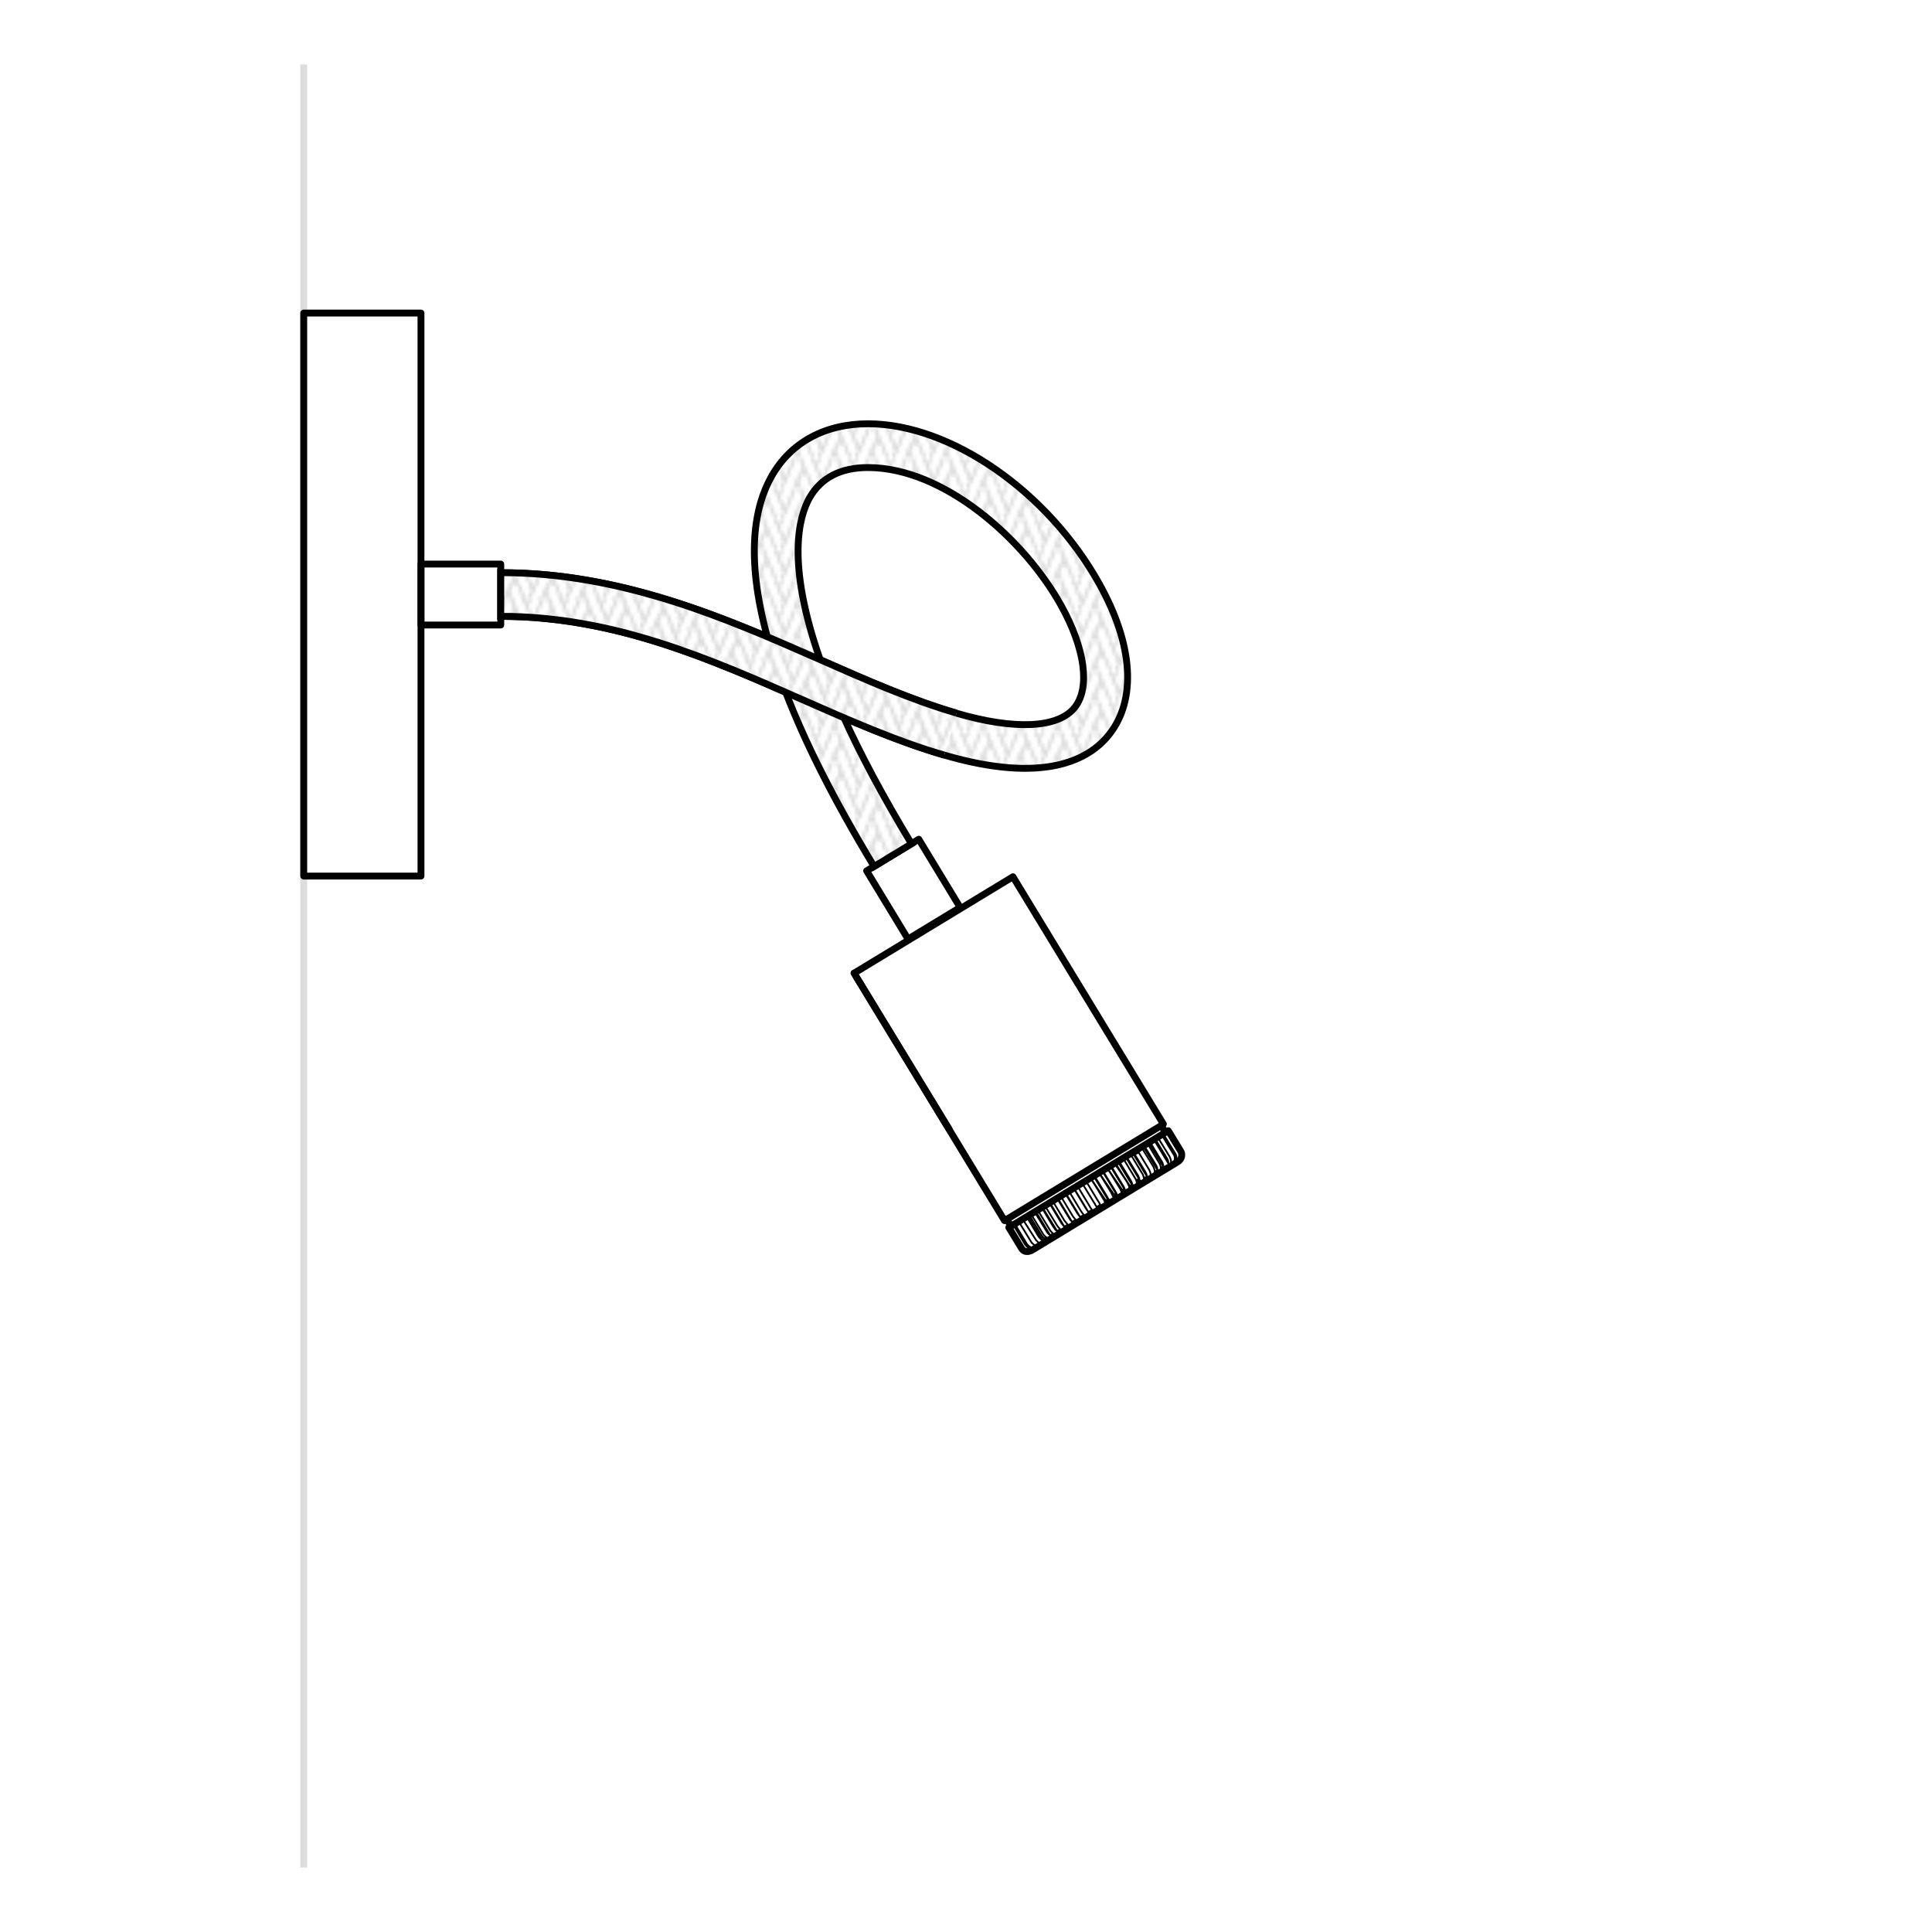 <?xml version="1.0" encoding="UTF-8"?>
<svg id="Livello_1" data-name="Livello 1" xmlns="http://www.w3.org/2000/svg" xmlns:xlink="http://www.w3.org/1999/xlink" viewBox="0 0 200 200">
  <defs>
    <style>
      .cls-1, .cls-2, .cls-3, .cls-4, .cls-5 {
        fill: none;
      }

      .cls-2 {
        stroke-width: .18px;
      }

      .cls-2, .cls-6, .cls-7, .cls-4, .cls-5 {
        stroke: #000;
      }

      .cls-2, .cls-8, .cls-4, .cls-5 {
        stroke-linecap: round;
        stroke-linejoin: round;
      }

      .cls-6 {
        fill: url(#Nuovo_pattern-2);
      }

      .cls-6, .cls-3, .cls-7 {
        stroke-miterlimit: 10;
      }

      .cls-6, .cls-7, .cls-5 {
        stroke-width: .71px;
      }

      .cls-3 {
        stroke: #dcdcdc;
        stroke-width: .71px;
      }

      .cls-7 {
        fill: url(#Nuovo_pattern);
      }

      .cls-8 {
        fill: #fff;
        stroke: #d9d9d9;
        stroke-width: .72px;
      }

      .cls-4 {
        stroke-width: .71px;
      }
    </style>
    <pattern id="Nuovo_pattern" data-name="Nuovo pattern" x="0" y="0" width="10.77" height="8.5" patternTransform="translate(-4629.47 -5427.1) scale(.35)" patternUnits="userSpaceOnUse" viewBox="0 0 10.77 8.5">
      <g>
        <rect class="cls-1" width="10.77" height="8.5"/>
        <polyline class="cls-8" points="11.74 2.32 10.01 6.49 15.29 19.02 17.02 14.85 11.74 2.32"/>
        <g>
          <polyline class="cls-8" points=".97 2.32 -.76 6.49 4.52 19.02 6.25 14.85 .97 2.32"/>
          <polyline class="cls-8" points="9.8 6.49 11.53 10.67 6.25 23.2 4.52 19.02 9.8 6.49"/>
        </g>
        <polyline class="cls-8" points="-.97 6.49 .76 10.67 -4.52 23.2 -6.25 19.02 -.97 6.49"/>
        <polyline class="cls-8" points="11.74 -6.19 10.01 -2.01 15.29 10.52 17.02 6.34 11.74 -6.19"/>
        <g>
          <polyline class="cls-8" points=".97 -6.19 -.76 -2.01 4.52 10.52 6.25 6.34 .97 -6.19"/>
          <polyline class="cls-8" points="9.8 -2.01 11.53 2.17 6.25 14.7 4.52 10.52 9.8 -2.01"/>
        </g>
        <polyline class="cls-8" points="-.97 -2.01 .76 2.17 -4.52 14.7 -6.25 10.52 -.97 -2.01"/>
        <polyline class="cls-8" points="11.74 -14.69 10.01 -10.52 15.29 2.02 17.02 -2.16 11.74 -14.69"/>
        <g>
          <polyline class="cls-8" points=".97 -14.69 -.76 -10.52 4.52 2.02 6.25 -2.16 .97 -14.69"/>
          <polyline class="cls-8" points="9.8 -10.52 11.53 -6.34 6.25 6.19 4.52 2.02 9.8 -10.52"/>
        </g>
        <polyline class="cls-8" points="-.97 -10.52 .76 -6.34 -4.52 6.19 -6.25 2.02 -.97 -10.52"/>
      </g>
    </pattern>
    <pattern id="Nuovo_pattern-2" data-name="Nuovo pattern" patternTransform="translate(-4632.44 -5425.21) scale(.35)" xlink:href="#Nuovo_pattern"/>
  </defs>
  <line class="cls-3" x1="31.44" y1="6.67" x2="31.44" y2="193.33"/>
  <g>
    <rect class="cls-5" x="44.56" y="57.41" width="6.31" height="8.26" transform="translate(-13.83 109.26) rotate(-90)"/>
    <rect class="cls-5" x="91.4" y="87.92" width="6.31" height="8.26" transform="translate(-34.03 62.38) rotate(-31.24)"/>
    <rect class="cls-5" x="8.37" y="55.47" width="58.28" height="12.14" transform="translate(-24.03 99.06) rotate(-90)"/>
    <path class="cls-7" d="M90.49,89.7c-4.27-7.04-7.21-12.99-9.15-18.03-9.07-3.98-18.51-7.86-29.49-7.86v-4.52c10.29,0,19.39,3.18,27.58,6.63-2.28-8.35-1.33-13.48.44-16.61,1.98-3.51,5.53-5.44,9.99-5.44h.05c8.51.03,18.55,6.99,23.89,16.57,3.52,6.31,3.88,12,1.01,15.61-2.09,2.63-6.75,5.12-17.05,2.12-3.49-1.02-6.9-2.37-10.4-3.87,1.71,3.77,4,8.09,7,13.05l-3.87,2.35ZM84.91,68.3c4.88,2.15,9.5,4.18,14.1,5.53,6.07,1.77,10.53,1.55,12.24-.59,1.63-2.04,1.08-6.1-1.42-10.59-3.84-6.89-12.14-14.23-19.95-14.25h-.03c-2.84,0-4.87,1.06-6.05,3.14-1.08,1.92-2.44,6.69,1.11,16.77Z"/>
    <path class="cls-6" d="M97.75,78.17c-4.93-1.44-9.71-3.55-14.77-5.78-9.58-4.22-19.49-8.59-31.14-8.59v-4.52c12.6,0,23.42,4.77,32.97,8.97,4.92,2.17,9.57,4.22,14.21,5.57"/>
  </g>
  <g>
    <polyline class="cls-4" points="120.43 116.36 104.86 90.76 88.42 100.74"/>
    <polyline class="cls-4" points="88.64 101.11 103.99 126.36 120.34 116.44"/>
    <polyline class="cls-2" points="117.73 119.06 118.93 121.04 118.99 121.16 119.05 121.3 119.09 121.43 119.11 121.55"/>
    <polyline class="cls-2" points="118.17 118.78 118.34 118.68 119.82 121.12 119.8 120.99 119.78 120.86 119.72 120.72 119.66 120.6 118.45 118.62 118.34 118.68"/>
    <line class="cls-2" x1="119.55" y1="121.29" x2="119.82" y2="121.12"/>
    <polyline class="cls-2" points="120.29 117.51 121.48 119.48 121.56 119.6 121.6 119.75 121.62 119.87 121.57 120.32"/>
    <polyline class="cls-2" points="120.29 117.51 120.3 117.49 121.78 119.92 121.78 119.79 121.76 119.65 121.72 119.52 121.64 119.38 120.44 117.41 120.3 117.49"/>
    <line class="cls-2" x1="121.66" y1="120.26" x2="121.78" y2="119.92"/>
    <polyline class="cls-2" points="105.62 129.13 105.7 129.25 105.81 129.34 105.92 129.44 106.04 129.49 105.96 129.36"/>
    <polyline class="cls-2" points="106.04 129.49 106.12 129.44 105.98 129.39 105.87 129.29 105.78 129.2 105.69 129.08 104.49 127.1"/>
    <polyline class="cls-2" points="107.59 128.67 107.47 128.59 107.38 128.51 107.27 128.4 107.19 128.28 105.89 126.25 105.89 126.25"/>
    <polyline class="cls-2" points="109.06 127.03 109.16 127.15 109.23 127.27 109.32 127.36 109.43 127.44 107.93 125.01 107.87 125.05 109.06 127.03"/>
    <polyline class="cls-2" points="109.43 127.44 109.75 127.24 109.67 127.16 109.57 127.06 109.48 126.94 109.4 126.82 108.19 124.85 107.93 125.01"/>
    <polyline class="cls-2" points="112.37 125.03 112.45 125.15 112.52 125.27 112.6 125.37 112.67 125.47 111.19 123.03 111.17 123.04 112.37 125.03"/>
    <polyline class="cls-2" points="112.67 125.47 113.04 125.24 112.97 125.14 112.9 125.04 112.82 124.92 112.76 124.8 111.55 122.8 111.19 123.03"/>
    <polyline class="cls-2" points="114.65 120.93 115.86 122.91 115.94 123.02 116 123.15 116.05 123.27 116.09 123.39"/>
    <polyline class="cls-2" points="114.65 120.93 114.97 120.73 116.45 123.16 116.41 123.06 116.36 122.94 116.3 122.81 116.22 122.68 115.02 120.7 114.97 120.73"/>
    <line class="cls-2" x1="116.09" y1="123.39" x2="116.45" y2="123.16"/>
    <polyline class="cls-2" points="113.8 121.45 115.01 123.42 115.07 123.55 115.14 123.67 115.2 123.79 115.26 123.89"/>
    <polyline class="cls-2" points="113.8 121.45 114.14 121.24 115.62 123.68 115.58 123.56 115.52 123.45 115.44 123.31 115.38 123.19 114.17 121.22 114.14 121.24"/>
    <line class="cls-2" x1="115.26" y1="123.89" x2="115.62" y2="123.68"/>
    <polyline class="cls-2" points="111.5 125.55 111.58 125.67 111.67 125.79 111.74 125.89 111.82 125.99 110.34 123.55 110.3 123.58 111.5 125.55"/>
    <polyline class="cls-2" points="111.82 125.99 112.19 125.76 112.12 125.66 112.03 125.56 111.95 125.44 111.87 125.32 110.68 123.34 110.34 123.55"/>
    <polyline class="cls-2" points="108.35 127.47 108.42 127.59 108.52 127.71 108.61 127.78 108.72 127.88 107.24 125.44 107.13 125.5 108.35 127.47"/>
    <polyline class="cls-2" points="108.72 127.88 109.02 127.7 108.91 127.6 108.82 127.5 108.73 127.41 108.66 127.29 107.44 125.3 107.24 125.44"/>
    <polyline class="cls-2" points="107.12 128.89 107 128.84 106.91 128.74 106.8 128.65 106.73 128.53 105.51 126.54 105.46 126.58"/>
    <polyline class="cls-2" points="119.86 117.75 121.08 119.74 121.13 119.86 121.18 120.01 121.22 120.13 121.22 120.28"/>
    <polyline class="cls-2" points="117.03 119.48 118.23 121.46 118.31 121.59 118.35 121.72 118.39 121.84 118.43 121.97"/>
    <polyline class="cls-2" points="117.03 119.48 117.26 119.35 118.73 121.79 118.71 121.66 118.67 121.53 118.61 121.39 118.54 121.27 117.34 119.3 117.26 119.35"/>
    <line class="cls-2" x1="118.43" y1="121.97" x2="118.73" y2="121.79"/>
    <polyline class="cls-2" points="118.8 118.39 120 120.39 120.08 120.51 120.12 120.65 120.16 120.78 120.16 120.91"/>
    <polyline class="cls-2" points="118.8 118.39 118.94 118.32 120.42 120.75 120.42 120.62 120.38 120.5 120.33 120.35 120.26 120.23 119.06 118.24 118.94 118.32"/>
    <line class="cls-2" x1="120.16" y1="120.91" x2="120.42" y2="120.75"/>
    <line class="cls-2" x1="104.73" y1="126.95" x2="104.61" y2="127.03"/>
    <polyline class="cls-2" points="107.5 127.99 107.59 128.11 107.68 128.2 107.77 128.3 107.9 128.37 106.42 125.94 106.3 125.99 107.5 127.99"/>
    <polyline class="cls-2" points="107.9 128.37 108.15 128.22 108.03 128.14 107.94 128.05 107.85 127.95 107.77 127.83 106.55 125.84 106.42 125.94"/>
    <polyline class="cls-2" points="109.85 126.56 109.92 126.68 110.02 126.8 110.09 126.9 110.18 126.98 108.7 124.54 108.65 124.57 109.85 126.56"/>
    <polyline class="cls-2" points="110.18 126.98 110.54 126.77 110.45 126.67 110.36 126.57 110.28 126.47 110.19 126.36 108.99 124.36 108.7 124.54"/>
    <polyline class="cls-2" points="112.04 122.51 113.25 124.49 113.33 124.61 113.39 124.73 113.47 124.85 113.52 124.95"/>
    <polyline class="cls-2" points="113.52 124.95 113.91 124.72 113.84 124.62 113.78 124.49 113.71 124.38 113.63 124.26 112.43 122.28 112.04 122.51"/>
    <polyline class="cls-2" points="115.48 120.42 116.7 122.39 116.76 122.53 116.81 122.65 116.87 122.77 116.91 122.9"/>
    <polyline class="cls-2" points="115.48 120.42 115.77 120.24 117.25 122.67 117.21 122.57 117.17 122.44 117.11 122.3 117.04 122.18 115.84 120.21 115.77 120.24"/>
    <line class="cls-2" x1="116.91" y1="122.9" x2="117.25" y2="122.67"/>
    <polyline class="cls-2" points="112.93 121.97 114.12 123.95 114.2 124.09 114.28 124.2 114.33 124.31 114.39 124.43"/>
    <polyline class="cls-2" points="112.93 121.97 113.28 121.74 114.78 124.2 114.71 124.08 114.65 123.97 114.59 123.85 114.52 123.73 113.3 121.74 113.28 121.74"/>
    <line class="cls-2" x1="114.39" y1="124.43" x2="114.78" y2="124.2"/>
    <polyline class="cls-2" points="110.67 126.07 110.74 126.19 110.82 126.31 110.91 126.4 110.98 126.49 109.5 124.05 109.45 124.08 110.67 126.07"/>
    <polyline class="cls-2" points="110.98 126.49 111.36 126.27 111.27 126.17 111.19 126.07 111.1 125.96 111.02 125.84 109.83 123.86 109.5 124.05"/>
    <line class="cls-2" x1="107.02" y1="125.57" x2="106.91" y2="125.63"/>
    <line class="cls-2" x1="108.05" y1="128.27" x2="106.57" y2="125.84"/>
    <polyline class="cls-2" points="108.05 128.27 108.34 128.11 108.23 128.02 108.13 127.94 108.03 127.82 107.96 127.71 106.76 125.73 106.57 125.84"/>
    <polyline class="cls-2" points="106.11 128.82 106.21 128.94 106.3 129.05 106.41 129.13 106.54 129.2 105.06 126.77 104.92 126.84 106.11 128.82"/>
    <polyline class="cls-2" points="106.54 129.2 106.69 129.1 106.56 129.03 106.46 128.95 106.36 128.84 106.27 128.74 105.07 126.74 105.06 126.77"/>
    <polyline class="cls-2" points="119.37 118.06 119.47 118 120.95 120.44 120.94 120.29 120.92 120.16 120.86 120.02 120.8 119.9 119.59 117.92 119.47 118"/>
    <polyline class="cls-2" points="116.28 119.93 117.48 121.92 117.56 122.04 117.61 122.16 117.65 122.29 117.68 122.41"/>
    <polyline class="cls-2" points="116.28 119.93 116.54 119.77 118.02 122.23 117.69 122.17 117.94 121.98 117.88 121.84 117.82 121.71 116.61 119.74 116.54 119.77"/>
    <line class="cls-2" x1="117.68" y1="122.41" x2="118.02" y2="122.23"/>
    <line class="cls-2" x1="115.84" y1="120.21" x2="116.28" y2="119.93"/>
    <polygon class="cls-2" points="113.24 121.79 114.68 124.16 114.47 124.28 113.22 122.45 112.93 122.08 113.24 121.79"/>
    <line class="cls-2" x1="108.99" y1="124.36" x2="109.45" y2="124.08"/>
    <line class="cls-2" x1="106.55" y1="125.84" x2="106.91" y2="125.63"/>
    <line class="cls-2" x1="119.06" y1="118.24" x2="119.37" y2="118.06"/>
    <line class="cls-2" x1="116.61" y1="119.74" x2="117.03" y2="119.48"/>
    <line class="cls-2" x1="119.59" y1="117.92" x2="119.86" y2="117.75"/>
    <line class="cls-2" x1="105.07" y1="126.74" x2="105.29" y2="126.61"/>
    <line class="cls-2" x1="106.76" y1="125.73" x2="107.13" y2="125.5"/>
    <line class="cls-2" x1="109.83" y1="123.86" x2="110.3" y2="123.58"/>
    <line class="cls-2" x1="113.3" y1="121.74" x2="113.8" y2="121.45"/>
    <line class="cls-2" x1="115.02" y1="120.7" x2="115.48" y2="120.42"/>
    <line class="cls-2" x1="114.17" y1="121.22" x2="114.65" y2="120.93"/>
    <line class="cls-2" x1="111.55" y1="122.8" x2="112.04" y2="122.51"/>
    <line class="cls-2" x1="110.68" y1="123.34" x2="111.17" y2="123.04"/>
    <line class="cls-2" x1="108.19" y1="124.85" x2="108.65" y2="124.57"/>
    <line class="cls-2" x1="107.44" y1="125.3" x2="107.87" y2="125.05"/>
    <line class="cls-2" x1="105.99" y1="126.2" x2="106.3" y2="125.99"/>
    <line class="cls-2" x1="105.48" y1="126.49" x2="105.75" y2="126.33"/>
    <line class="cls-2" x1="120.07" y1="117.64" x2="120.29" y2="117.51"/>
    <line class="cls-2" x1="118.45" y1="118.62" x2="118.8" y2="118.39"/>
    <line class="cls-4" x1="117.34" y1="119.3" x2="117.73" y2="119.06"/>
    <line class="cls-4" x1="104.23" y1="126.21" x2="104.63" y2="126.91"/>
    <line class="cls-4" x1="120.2" y1="116.51" x2="120.63" y2="117.19"/>
    <line class="cls-4" x1="88.41" y1="100.74" x2="98.26" y2="116.9"/>
    <polyline class="cls-2" points="118.17 118.78 119.39 120.76 119.45 120.9 119.49 121.02 119.53 121.15 119.55 121.29"/>
    <line class="cls-2" x1="118.17" y1="118.78" x2="117.73" y2="119.06"/>
    <polygon class="cls-2" points="114.1 121.18 115.54 123.55 115.33 123.67 114.07 121.84 113.78 121.47 114.1 121.18"/>
    <polygon class="cls-2" points="114.95 120.69 116.39 123.06 116.18 123.19 114.92 121.35 114.63 120.99 114.95 120.69"/>
    <polygon class="cls-2" points="115.74 120.27 117.18 122.64 116.97 122.77 115.72 120.93 115.43 120.56 115.74 120.27"/>
    <path class="cls-4" d="M104.44,127.07l16.5-10.02,1.33,2.19s.3.64-.4,1.06c-.4.25-14.92,9.05-14.92,9.05,0,0-.79.56-1.21-.14l-1.31-2.15Z"/>
  </g>
  <rect class="cls-1" width="200" height="200"/>
</svg>